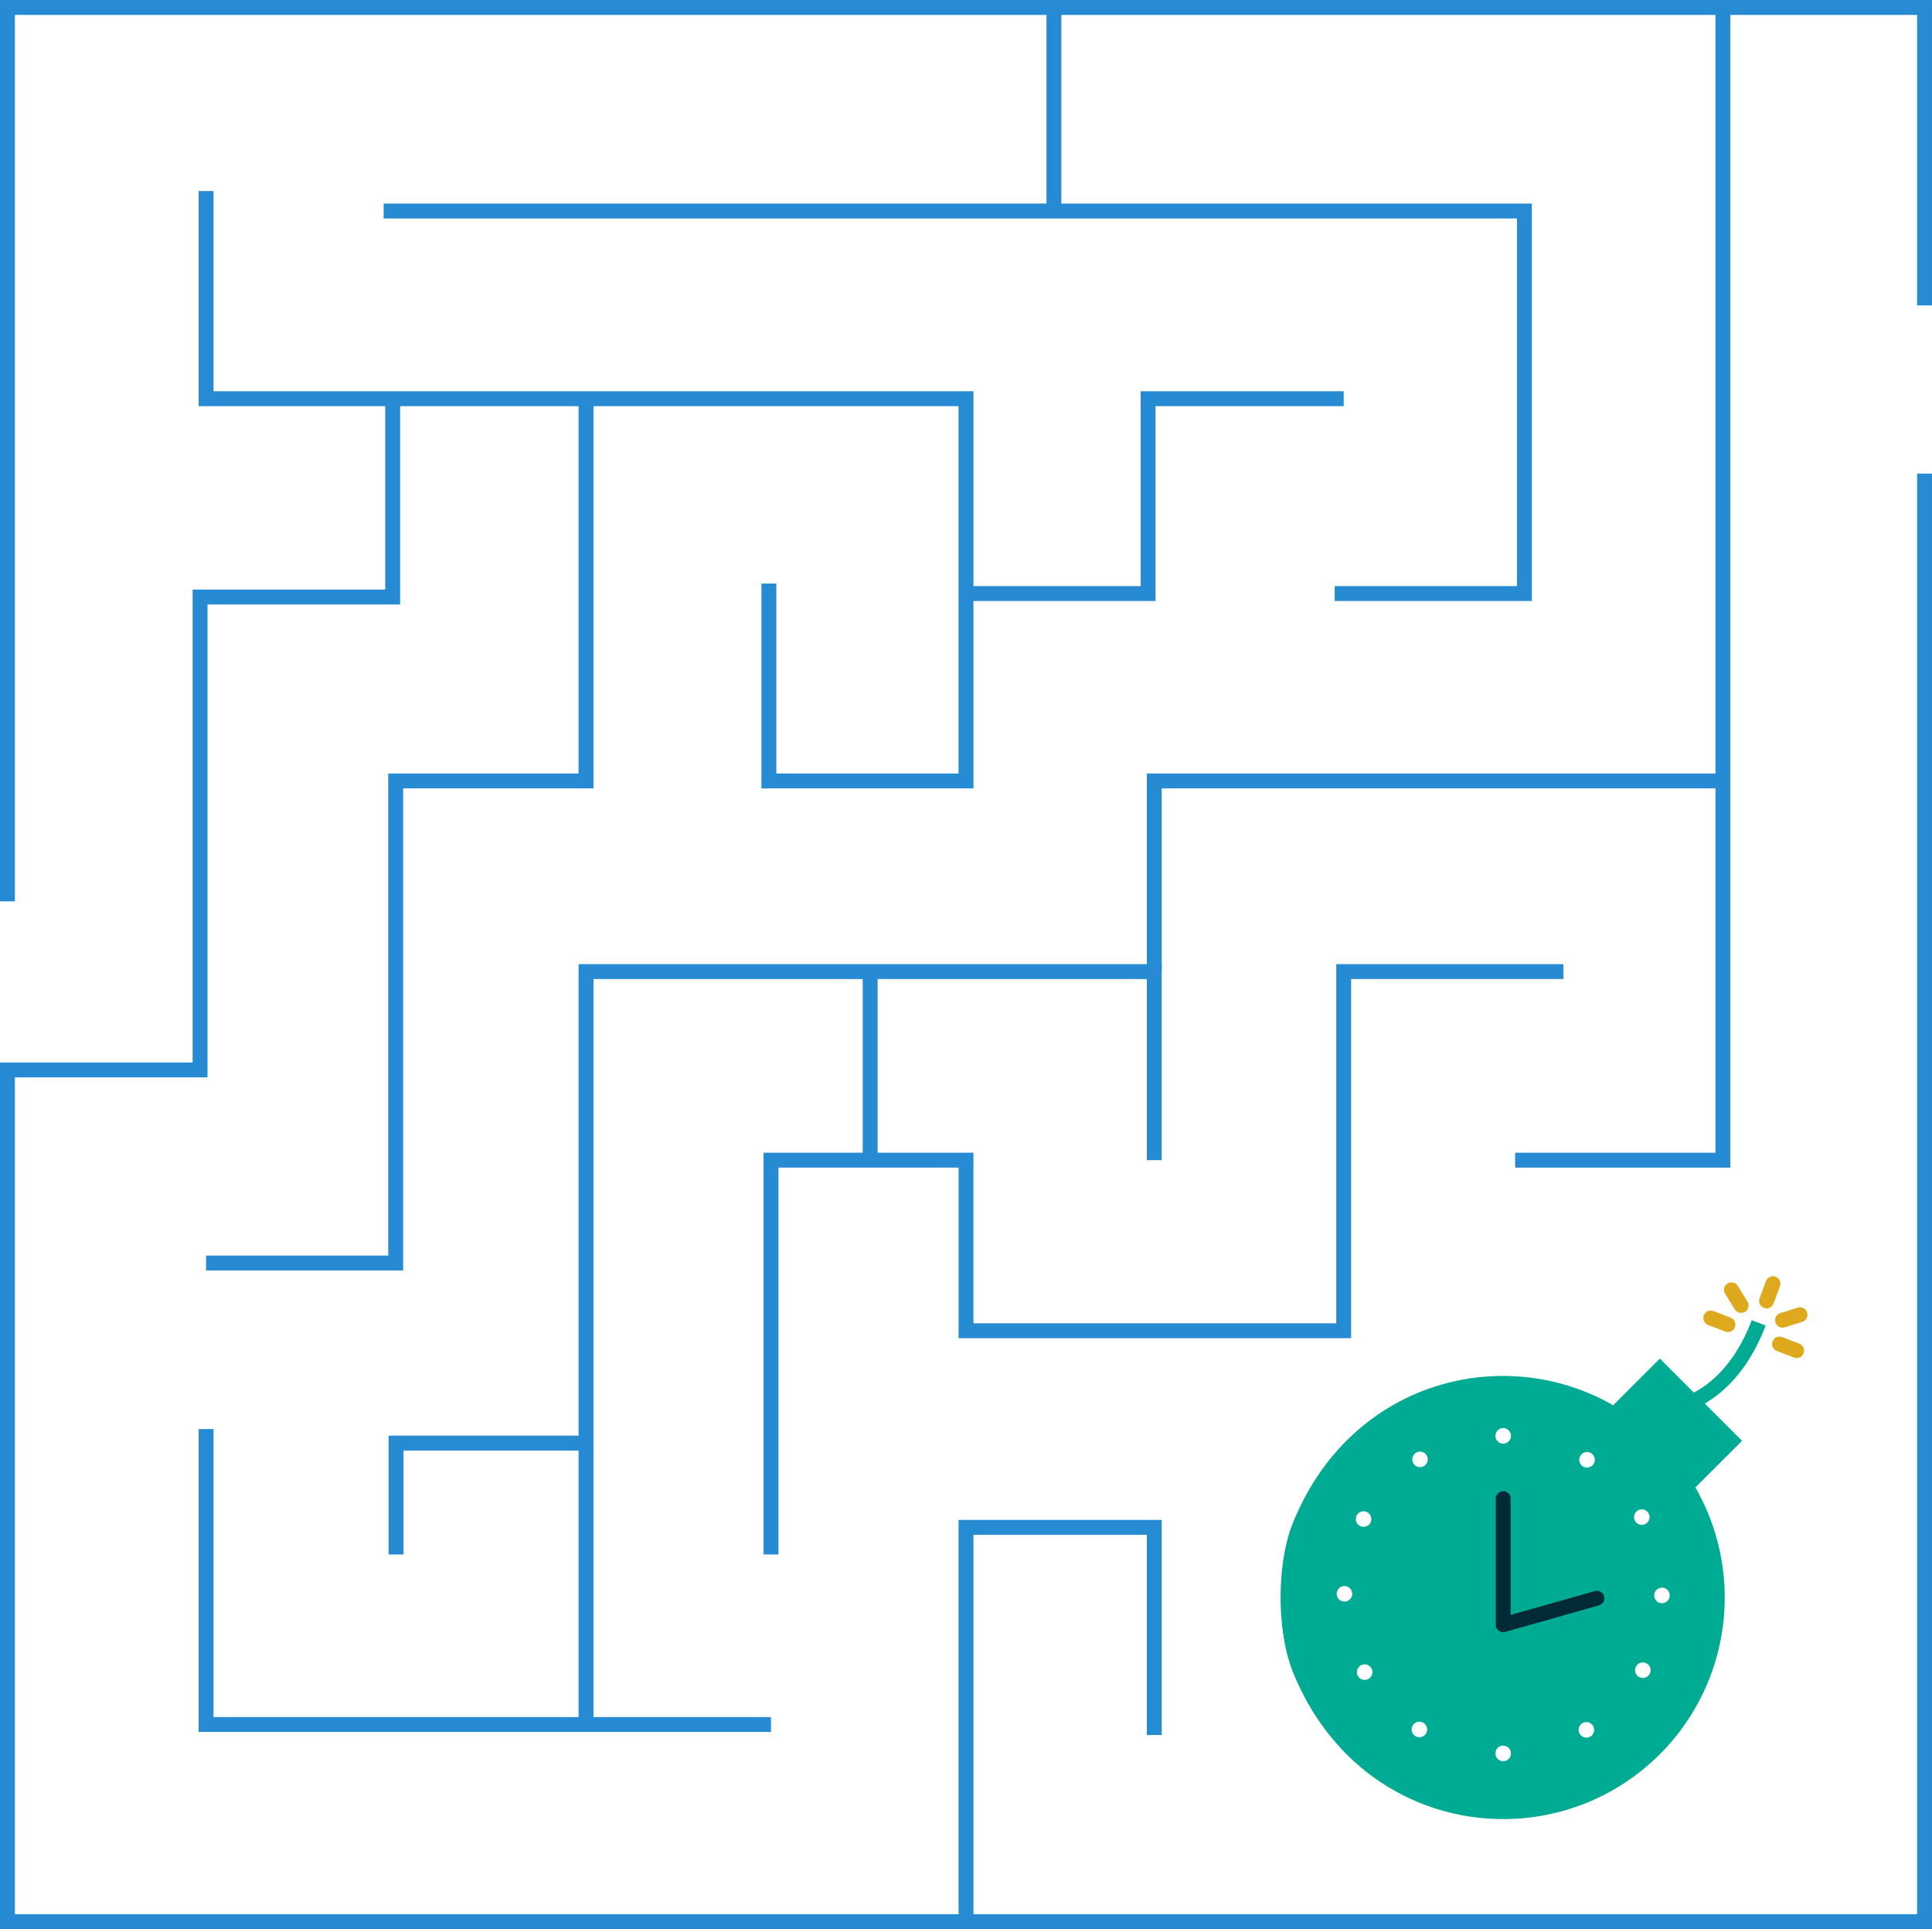<?xml version="1.0" encoding="UTF-8"?> <svg xmlns="http://www.w3.org/2000/svg" width="453.911" height="453.205" viewBox="0 0 453.911 453.205"><g id="Group_123" data-name="Group 123" transform="translate(-184.921 -2852.105)"><path id="Path_331" data-name="Path 331" d="M594.2,3190.6l-19.312-19.312-10.956,10.955c-25.924-14.852-61.858-5.69-75.284,27.733-3.827,9.529-3.8,25.384.03,34.91,15.445,38.364,60.756,44.807,86.234,19.33a52.049,52.049,0,0,0,8.333-62.66Zm-93.417,37.767a1.821,1.821,0,1,1,1.83-1.812A1.821,1.821,0,0,1,500.784,3228.368Zm2.9-20.252a1.821,1.821,0,1,1,.735,2.468A1.821,1.821,0,0,1,503.687,3208.116Zm2.74,38.416a1.821,1.821,0,1,1,.7-2.478A1.819,1.819,0,0,1,506.427,3246.532Zm13.52,12.843a1.821,1.821,0,1,1-.585-2.508A1.821,1.821,0,0,1,519.947,3259.375Zm-.444-62.858a1.821,1.821,0,1,1,.6-2.505A1.821,1.821,0,0,1,519.5,3196.517Zm18.59,69.34a1.82,1.82,0,1,1,1.821-1.821A1.821,1.821,0,0,1,538.093,3265.857Zm0-74.6a1.822,1.822,0,1,1,1.821-1.821A1.821,1.821,0,0,1,538.093,3191.258Zm20.5,68.8a1.821,1.821,0,1,1,.6-2.5A1.821,1.821,0,0,1,558.591,3260.057Zm.741-64.037a1.821,1.821,0,1,1-.585-2.508A1.821,1.821,0,0,1,559.332,3196.02Zm10.427,10.92a1.821,1.821,0,1,1-.7,2.478A1.82,1.82,0,0,1,569.759,3206.94Zm2.739,38.417a1.821,1.821,0,1,1-.735-2.468A1.82,1.82,0,0,1,572.5,3245.357Zm2.885-16.61a1.821,1.821,0,1,1,1.83-1.812A1.822,1.822,0,0,1,575.383,3228.747Z" fill="#00ab93"></path><g id="Group_122" data-name="Group 122"><g id="Group_121" data-name="Group 121"><path id="Path_332" data-name="Path 332" d="M578.891,3182.848c8.94-2.791,15.246-9.6,19.236-19.953" fill="none" stroke="#00ab93" stroke-miterlimit="10" stroke-width="3.5"></path></g><line id="Line_102" data-name="Line 102" x2="4.026" y2="1.552" transform="translate(586.858 3161.745)" fill="none" stroke="#dfa91e" stroke-linecap="round" stroke-miterlimit="10" stroke-width="3.5"></line><line id="Line_103" data-name="Line 103" x2="2.276" y2="3.665" transform="translate(591.713 3155.136)" fill="none" stroke="#dfa91e" stroke-linecap="round" stroke-miterlimit="10" stroke-width="3.5"></line><line id="Line_104" data-name="Line 104" x1="1.485" y2="4.051" transform="translate(599.973 3153.684)" fill="none" stroke="#dfa91e" stroke-linecap="round" stroke-miterlimit="10" stroke-width="3.5"></line><line id="Line_105" data-name="Line 105" x1="4.026" y1="1.552" transform="translate(603.006 3167.856)" fill="none" stroke="#dfa91e" stroke-linecap="round" stroke-miterlimit="10" stroke-width="3.5"></line><line id="Line_106" data-name="Line 106" x1="4.117" y2="1.291" transform="translate(603.711 3160.976)" fill="none" stroke="#dfa91e" stroke-linecap="round" stroke-miterlimit="10" stroke-width="3.5"></line><path id="Path_333" data-name="Path 333" d="M186.671,3063.859v-210H637.083v70" fill="none" stroke="#268bd2" stroke-miterlimit="10" stroke-width="3.5"></path><path id="Path_334" data-name="Path 334" d="M637.083,2963.364v340.2H186.671v-200.1h45.253V2992.364h45.253v-46.588" fill="none" stroke="#268bd2" stroke-miterlimit="10" stroke-width="3.5"></path><path id="Path_335" data-name="Path 335" d="M233.339,2896.987v48.789H411.877v89.8H365.563V2989.2" fill="none" stroke="#268bd2" stroke-miterlimit="10" stroke-width="3.5"></path><path id="Path_336" data-name="Path 336" d="M275.056,2901.679H543.074v89.871H498.494" fill="none" stroke="#268bd2" stroke-miterlimit="10" stroke-width="3.5"></path><path id="Path_337" data-name="Path 337" d="M411.606,2991.551h43.05v-45.775h45.96" fill="none" stroke="#268bd2" stroke-miterlimit="10" stroke-width="3.5"></path><line id="Line_107" data-name="Line 107" y2="48.249" transform="translate(432.533 2853.855)" fill="none" stroke="#268bd2" stroke-miterlimit="10" stroke-width="3.5"></line><path id="Path_338" data-name="Path 338" d="M589.708,2853.855v270.813H540.894" fill="none" stroke="#268bd2" stroke-miterlimit="10" stroke-width="3.5"></path><path id="Path_339" data-name="Path 339" d="M456.111,3259.721v-48.789H411.877v92.628" fill="none" stroke="#268bd2" stroke-miterlimit="10" stroke-width="3.5"></path><path id="Path_340" data-name="Path 340" d="M552.233,3080.364H500.616v84.381H411.877v-40.077h-45.81V3217.3" fill="none" stroke="#268bd2" stroke-miterlimit="10" stroke-width="3.5"></path><path id="Path_341" data-name="Path 341" d="M233.339,3187.839v69.407H366.067" fill="none" stroke="#268bd2" stroke-miterlimit="10" stroke-width="3.5"></path><path id="Path_342" data-name="Path 342" d="M322.608,3257.246V3080.364h133.5v44.3" fill="none" stroke="#268bd2" stroke-miterlimit="10" stroke-width="3.5"></path><line id="Line_108" data-name="Line 108" y2="44.304" transform="translate(389.359 3080.364)" fill="none" stroke="#268bd2" stroke-miterlimit="10" stroke-width="3.5"></line><path id="Path_343" data-name="Path 343" d="M456.111,3080.364v-44.789h133.6" fill="none" stroke="#268bd2" stroke-miterlimit="10" stroke-width="3.5"></path><path id="Path_344" data-name="Path 344" d="M322.608,2945.776v89.8H277.885V3148.83H233.339" fill="none" stroke="#268bd2" stroke-miterlimit="10" stroke-width="3.5"></path><path id="Path_345" data-name="Path 345" d="M277.973,3217.3v-26.162h44.635" fill="none" stroke="#268bd2" stroke-miterlimit="10" stroke-width="3.5"></path><path id="Path_346" data-name="Path 346" d="M538.093,3204.183v29.628l22.01-6.229" fill="none" stroke="#002b36" stroke-linecap="round" stroke-linejoin="round" stroke-width="3.5"></path></g></g></svg> 
